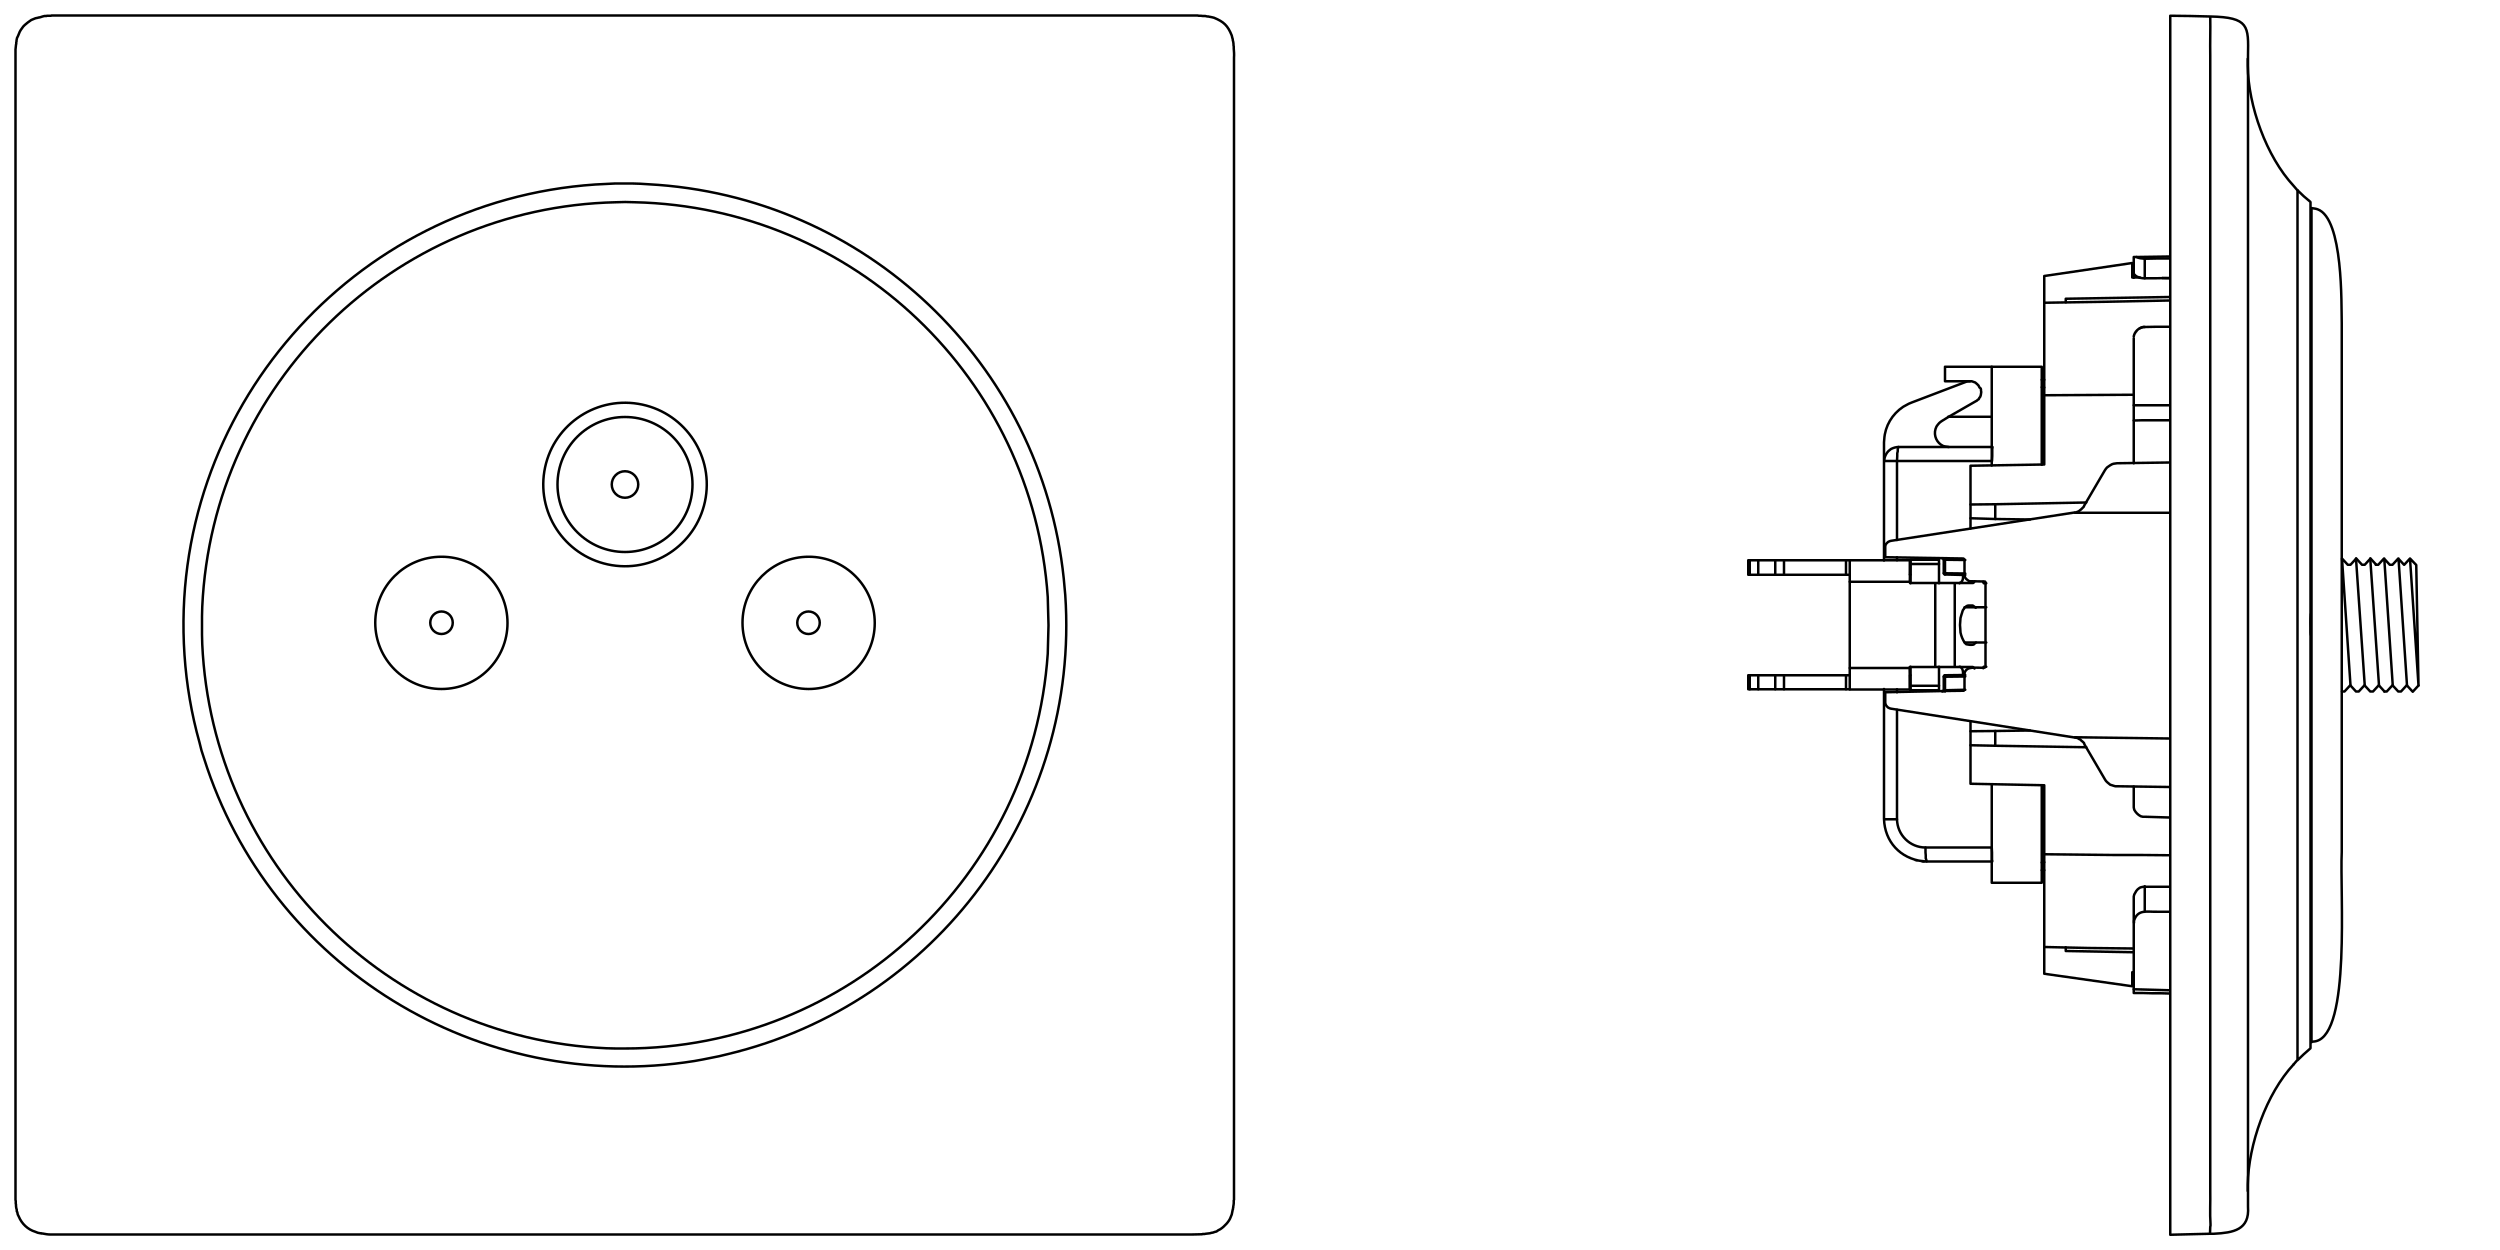 <svg id="Warstwa_2" xmlns="http://www.w3.org/2000/svg" viewBox="0 0 1000 500"><style>.st0,.st1{fill:none;stroke:#000;stroke-linecap:round;stroke-linejoin:round}.st1{stroke-width:.72}</style><path class="st0" d="M150.1 249.1c0-14.6 11.8-26.4 26.5-26.4s26.4 11.8 26.4 26.5c0 14.6-11.8 26.4-26.4 26.4-14.6 0-26.5-11.9-26.5-26.5zm26.5 4.5c2.5 0 4.5-2 4.5-4.5s-2-4.5-4.5-4.5-4.5 2-4.5 4.5 2 4.5 4.5 4.5zm146.8 22c14.6 0 26.5-11.8 26.5-26.4s-11.8-26.5-26.4-26.5-26.5 11.8-26.5 26.4c0 14.6 11.8 26.4 26.4 26.5zm0-22c2.5 0 4.5-2 4.5-4.5s-2-4.5-4.5-4.5-4.5 2-4.5 4.5 2 4.5 4.5 4.5z"/><ellipse transform="rotate(-80.781 250.004 193.796)" class="st0" cx="250" cy="193.8" rx="32.7" ry="32.7"/><circle class="st0" cx="250" cy="193.8" r="27"/><circle class="st0" cx="250" cy="193.8" r="5.3"/><path class="st0" d="M476.7 493.8H20.1c-1 0-2.1-.2-3.1-.4h-.5v-.1h-.4l-1-.2-1-.4c-3-.9-5.4-3.2-6.6-6.1l-.4-.8-.2-1-.1-.1-.1-.2v-.6l-.2-.7-.1-.8v-.5l-.1-.5v-1l-.1-.4V19.8l.2-1.9.1-.4v-.7l.1-.1v-.5l.2-1 .4-.8.7-1.7.4-.7.5-.7.5-.7.6-.6 1.2-1 1.4-1 1.7-.7 1-.2.2-.1h.4l.1-.1h.2l.9-.3.8-.2h.8l.2-.1h1.6l.2-.1H479l.5.1h.8l.8.1h1l.4.1.5.1h.5l.1.1h.2l1 .2.8.2c3.9 1.6 5.5 3.1 7.1 7.1l.1.4.1.5.1.2v.2l.1.1v.4l.2.8.1.8v.5l.1.5v.8c.1 1.2.2 2.4.1 3.6v457l-.1.1v1.2l-.1.8-.1.5v.4l-.1.2v.5l-.1.1-.2 1-.2 1-.7 1.7-.4.7-.5.7-.5.6-1.2 1.2-.6.5-.7.5-.8.4-.7.5-.8.2-.5.2-.5.1h-.2l-.2.1h-.2l-.1.1h-.1l-1.7.2-.5.1h-.8l-.1.1-4.2.1"/><path class="st0" d="M250 73.4h-4l-7.9.4C140.8 80.4 67.2 164.7 73.8 262c.8 11.9 2.8 23.6 6 35l.8 3.2 1 3.1c26.3 83.4 110 134.9 196.2 121.1l3.3-.6 6.5-1.3 3.3-.8C374.8 401.7 432 324 426.1 238l-.3-3.3-.3-3.3c-9-86.2-79.5-153.1-166.2-157.7l-3.2-.2-3.1-.1h-3"/><path class="st0" d="M419.4 250.1l-.1-3.7-.1-3.8-.1-3.8c-5.9-87.5-77.6-155.9-165.2-157.9l-3.8-.1-3.7.1c-89.1 2-161.4 72.7-165.5 161.8l-.1 3.8v7.4l.1 3.8c4 87.6 74.1 157.7 161.6 161.6l3.8.1h3.7c89.1 0 163-69 169.1-157.9l.1-3.8.1-3.8.1-3.8M917.5 425.7c-11 11.8-18.1 32.1-18.4 48.1v2.6M899.1 23.5v2.8c.2 16 7.4 36.3 18.4 48.1M917.5 74.4l1.2 1.4.1.1.2.2M924.6 416.9V83.3"/><path class="st0" d="M884 493.5h1.6c7.7-.4 14.3-1.5 13.6-10.8V22.2c.2-11.7.5-15.3-15.1-15.6l-8-.2-8-.1v487.6l15.9-.4.1-2.8.1-.4v-.7c-.3-4.1 0-9-.1-13.2V22.1c-.1-5.1.1-10.1 0-15.1v-.4M919 424.1v-348l2.5 2.4 2.6 2.2.1.2v338.4l-.1.1-2.6 2.3-2.5 2.4-.2.1-.1.1-1.2 1.4M924.4 83.2l1.3.2.6.1.7.2c10.4 3.7 9.5 38.3 9.7 45.6v211.5c-.8 16.1 3.7 72.5-10.4 75.7l-.6.1-1.3.1"/><path class="st1" d="M924.1 249.9v3l.1 1.1v-1.7c-.2-2.2-.2-4.4 0-6.6v-.1"/><path class="st0" d="M853.5 388.9h-.6v5.6l-35.2-5v-75.4l-29.5-.6v-21"/><path class="st0" d="M853.5 380.9l-27.2-.5v-1.5M826.3 120.9v-1.4l41.4-.7M796.7 146.7H778v5.8h10M794.5 233.3h-1l-.1-.2-.1-.2v-.2M777.5 270.7h.5v5.9M793.3 267.3v-.3l.1-.1.1-.2h1M764 275.7v-5.6h.2M739.9 270.1h-40.6v5.6h40.6M778 229.8v-.5l8.1.1M853.5 314.6v8.4l.2.9.5.8.6.7.7.6.8.5.8.2h.8l9.8.3"/><path class="st0" d="M867.7 185l-14.2.2-6.7.1-1.4.2-.6.2-.7.4-.6.4-.7.5-.5.6-.4.6-8.2 14-.2.5-1 1-.5.4-.5.4-1.2.5h-.5l-73.2 11.3-.5.1-.5.2-.4.2-.4.4-.4.4-.2.5-.1.5v4.3l31.2.5.2.1.1.1.1.1.1.2v6.2l.1.5.2.5.4.5.5.4.5.4.6.1h.5l5.2.1h.2l.1.1.1.2v33.8l-.1.2c-.5.6-5.3-.4-7.1.7l-.5.4-.4.5-.2.5-.1.6v6.3l-.1.1-.1.2-.1.1h-.2l-7.4.1-23.8.5v4.2l.1.5.2.5.4.5.4.4.4.2.5.2.5.1 73.2 11.5 1.2.2.6.4.5.2.5.5.5.4.5.5.2.6 8.2 14 .4.6.5.5 1.2 1 .7.2.6.2.7.2h.8l6.7.1 14.2.2"/><path class="st0" d="M834.5 298.9l-36.4-.6-9.9-.2M788.2 288.5v4l9.9-.1 13.9-.2M816.7 314.1v39h-20v-39.3M764.2 229.9h-.2v2.8h-24.1v-8.5M759.4 178.8h-.1v.1l-.1.1v.4l-.1.2v.9l-.2.8v1.1l-.1 2V216"/><path class="st0" d="M797 178.8v.4l-.1.2v3l-.1 2h-43.1v-.5l.1-.6c.3-1.1.8-2.1 1.6-2.9l.5-.4.5-.4c1-.5 2-.8 3.1-.8h37.3M789.8 232.5l-.2.4-.2.2-.1.1H764v-.6c.1-2.9.1-5.5.1-8.4v-.1h.2"/><path class="st0" d="M764.2 233.3v-9.4h11.4v9.4M786.1 230l-8.1-.2h-.1l-.2-.1-.2-.3v-5.5"/><path class="st0" d="M778 223.3v6h-.5"/><path class="st0" d="M786.1 224l-8.1-.1h-.5l-.2-.5-.1-.1h-.3M739.9 229.9h-40.6v-5.8H764v5.8M764 270.1v5.6h.2M764 270.1v-2.9h-24.1M790.4 257l-.5.4-.4.4-.4.1c-.9.1-1.8 0-2.6-.2l-.6-.6c-.8-1.2-1.4-2.6-1.7-4.1l-.1-1.6-.1-1.4.1-1.4.1-1.4.4-1.4.2-.6.2-.7.2-.5.4-.5.2-.5.4-.2c.8-.9 1.7-.5 2.9-.6l.7.5.5.4M786.1 270.6l-8.1.1v-.6l8.1-.1M777.5 276.1h.5l8.1-.2"/><path class="st0" d="M776.9 276.6h.3l.1-.1.1-.3.1-.1v-5.6l.2-.3.2-.1h.1M766.1 344h.1l.2.1.4.1h.5l.6.1 1.7.2h-.5c-9-1.1-15.2-7.8-15.5-16.9v-52M796.7 344.6h-26l-.1-.1v-.2l-.1-.3v-.2l-.2-.4v-1.3l-.1-1.1v-2"/><path class="st0" d="M758.8 283.9v43.8c.1 6.3 5.2 11.3 11.4 11.3h26.5l.1 2v3l.1.2v.4M775.6 266.7v9.4h-11.4v-9.4"/><path class="st0" d="M739.9 232.7v43.1H764v-.1c0-2.9 0-5.5-.1-8.4v-.5h25.3l.1.1.5.5M788.2 201.8l9.9-.1 36.4-.7M812 207.8l-13.9-.2-9.9-.3M796.7 186.2v-39.5h20v39.2M779.5 178.8l-1.4-.2-.8-.2c-2.6-1.2-3.9-4.1-3.1-6.8l.4-1 .5-.7.6-.7.6-.5.6-.4 2.6-1.6 10.8-6.2.4-.2.4-.4.4-.2.2-.5.4-.5.2-.6.1-.6.1-.7-.1-.5v-.4l-.1-.5-.5-.4-.4-.8-.6-.6-.7-.6-1.4-.5h-1.6l-.6.2-21.8 8.3-1.2.5-2.2 1.2c-4.4 2.9-7.3 7.7-7.6 13l-.1 1.2v47.3M867.7 168.1H857l-3.5.1v-32.9"/><path class="st0" d="M788.2 211.4v-25.1l29.5-.5v-75.4l35.2-5.2v5.8h3.1M867.7 130.7h-5l-4.8.1h-.4l-.6.1-1 .4"/><path class="st0" d="M857.9 130.8h-.6c-1.9.4-3.4 1.8-3.8 3.7v.1l.2-.8.4-.7.4-.6h.1M853.5 109.7h.1l.1.1.3.3.7.5 1.2.5.6.1.7.1h5.5l5-.1"/><path class="st0" d="M853.5 111.1v-8.3h1.1l.7.3.8.2.9.1.9.1 4.8-.1h5M867.7 397.4l-3.6-.1h-3.5l-3.6-.1h-3.5v-38.6l.2-.8.4-.7.4-.7.6-.7.8-.6.5-.2 1-.2h10.3"/><path class="st0" d="M867.7 364.7h-4.9c-4.1.1-7.7-1.1-9.2 3.6v.8M867.7 102.6l-13.1.2M853.5 395.7l7.1.2 7.1.2M853.5 109.8h.2M753.7 327.7h5.1M783.8 266.7h.2l.4.2.2.3.3.4.2.6.1.6v.6l.1.6M785.3 230l-.1.6v.6l-.1.6-.2.5-.5.7-.4.1-.2.2M770.6 344.6h-1l-.7-.1M853.5 162.1h14.2M853.5 157.9l-35.8.2M817.7 121.1l25-.4 25-.5M817.7 378.8l17.9.4 17.9.2M817.7 341.7l27.9.3h11l11.1.1M816.7 345l1-.1M816.7 154.9l1 .1M853.5 168.2v17.1M857.9 354.5v10.2M796.7 166.7h-17.4M798.1 201.7v5.9M798.1 292.4v5.9M713.6 270.1v5.6M738.4 275.7v-5.6M774.1 266.7v-33.4M764 224.1v5.8M703.3 275.7v-5.6M713.6 229.9v-5.8M738.4 224.1v5.8M703.3 224.1v5.8M699.9 229.9v-5.8M699.9 275.7v-5.6M710.1 229.9v-5.8M710.1 275.7v-5.6M758.8 275.7v1.2M764.2 225.6h11.4M775.6 274.3h-11.4M781.9 233.3v33.4M865 111.2l2.7.1M758.8 222.9v1.2M857.9 103.5v7.8M817.7 348.1h-1M817.7 151.9h-1M829.9 294.9l37.8.5M867.7 205.1h-37.8M785.9 242.9h8.6M794.5 257h-8.6M936.8 276.6h1l2.3-2.5 2.3 2.5m5.7 0l-2.3-2.5-2.3 2.5h-1m11.3 0l-2.3-2.5-2.3 2.5h-1"/><path class="st0" d="M953.7 276.6h1l2.3-2.5 2.3 2.5m5.7 0l-2.3-2.5-2.3 2.5h-1m8-2.4l-2.3 2.5M940.2 274.2l-3.4-50.8 2.3 2.5m5.7 0l-2.3-2.5-2.3 2.5h-1m11.3 0l-2.3-2.5-2.3 2.5h-1"/><path class="st0" d="M950.3 225.9h1l2.3-2.5 2.3 2.5m5.7 0l-2.3-2.5-2.3 2.5h-1m8-2.5l3.4 50.8-.9-48.2-2.5-2.6-2.3 2.5M942.4 223.4l3.5 50.8M948.1 223.4l3.5 50.8M953.7 223.4l3.4 50.8M959.4 223.4l3.4 50.8"/></svg>